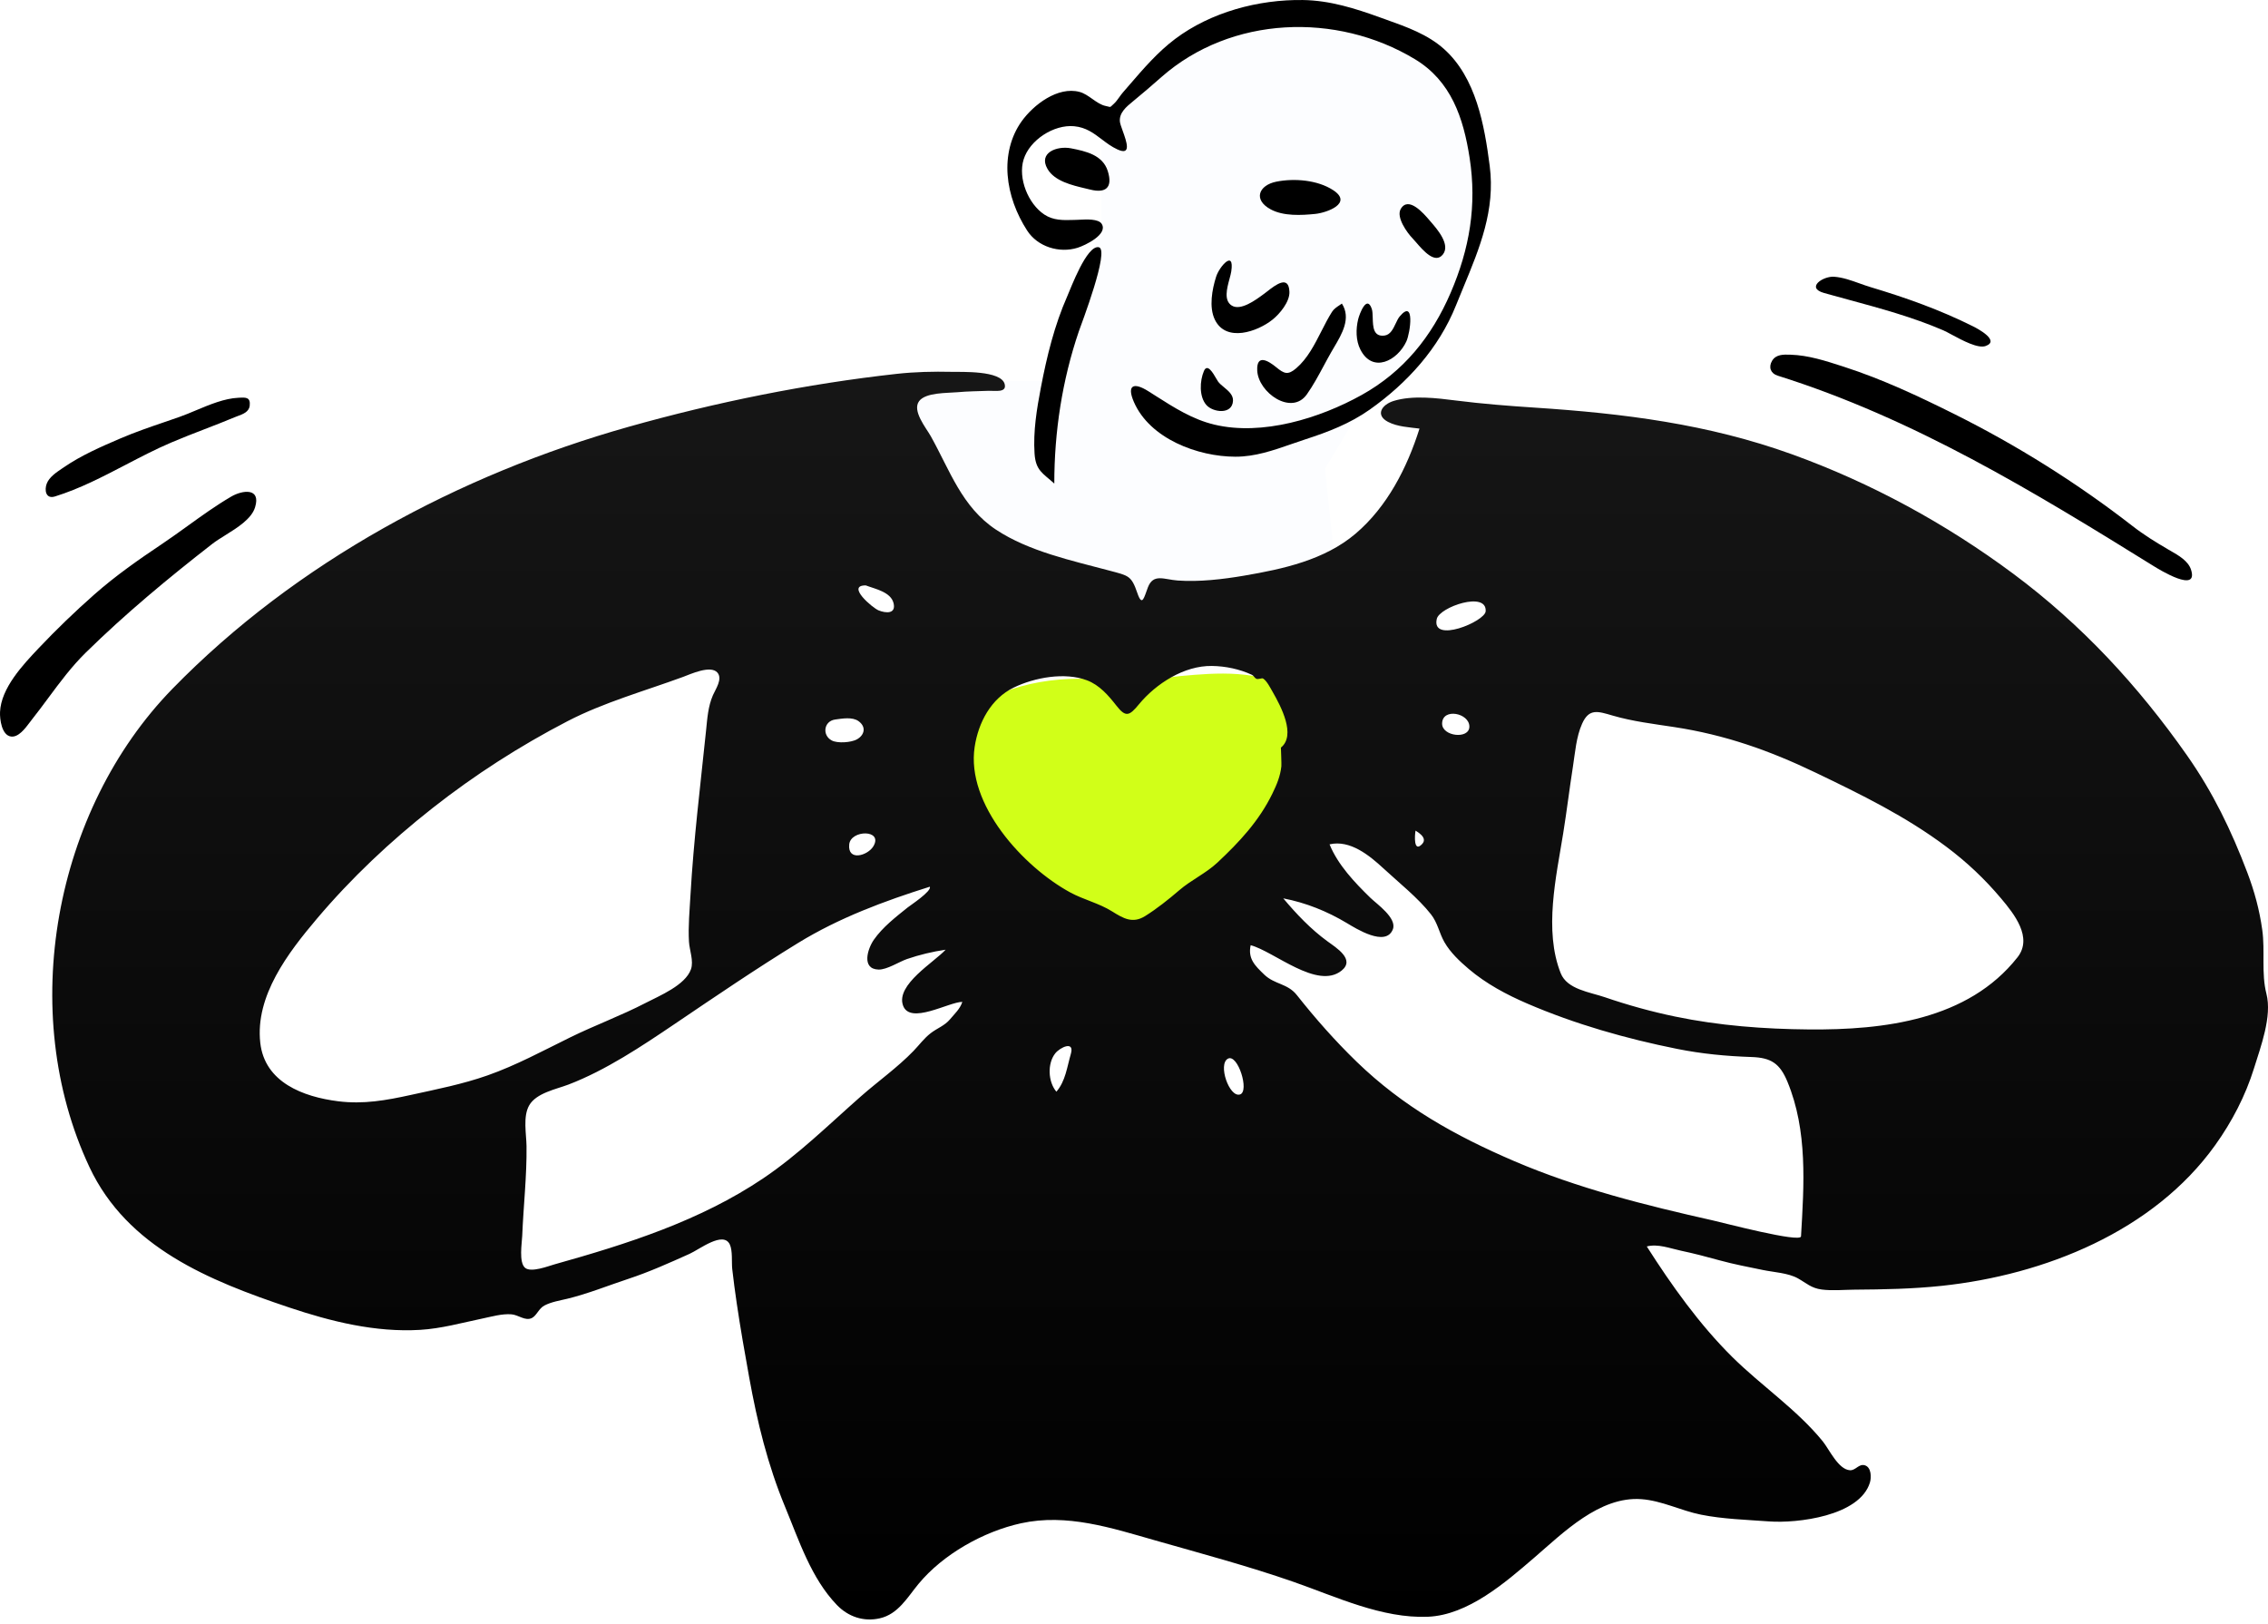 <svg width="359" height="257" viewBox="0 0 359 257" fill="none" xmlns="http://www.w3.org/2000/svg">
<g filter="url(#filter0_i_1544_7783)">
<path fill-rule="evenodd" clip-rule="evenodd" d="M153.374 108.507C149.636 111.193 150.23 116.479 151.356 120.319C153.013 125.974 156.314 131.208 160.079 135.72C166.759 143.725 178.099 152.713 188.552 145.686C197.86 139.427 203.732 126.799 205.759 116.161C206.385 112.874 207.22 107.976 204.276 105.505C199.925 101.852 192.25 102.516 186.997 102.987C183.538 103.296 180.2 104.347 176.781 103.854C168.839 102.706 159.999 103.746 153.374 108.507Z" fill="#D1FF18"/>
</g>
<path d="M174.302 19.408V35.886L166.003 60.334H146.814L138.336 65.243L153.954 99.157L211.966 95.587L209.735 74.168L215.09 65.243L228.477 51.855L234.722 34.055V19.408L226.666 6.958L207.624 2.93L191.879 5.127L174.302 19.408Z" fill="#FCFDFF"/>
<path fill-rule="evenodd" clip-rule="evenodd" d="M319.347 151.522C311.508 161.466 298.181 163.037 286.345 162.939C279.237 162.88 272.116 162.345 265.148 160.897C261.391 160.116 257.66 159.082 254.03 157.839C251.632 157.018 248.063 156.607 247.043 154.038C244.351 147.26 246.332 138.76 247.44 131.88C248.004 128.38 248.427 124.86 248.975 121.358C249.326 119.117 249.494 116.638 250.433 114.542C251.532 112.086 252.921 112.576 255.247 113.255C258.451 114.19 261.74 114.579 265.034 115.082C273.074 116.309 280.088 118.785 287.394 122.294C294.618 125.763 301.626 129.187 308.07 134.011C311.335 136.456 314.148 139.109 316.769 142.225C318.794 144.632 321.816 148.39 319.347 151.522ZM285.081 195.688C285.018 196.759 272.733 193.527 271.116 193.164C260.509 190.785 249.691 188.075 239.677 183.776C230.329 179.764 222.093 175.173 214.737 168.045C211.309 164.722 208.225 161.222 205.274 157.496C203.795 155.628 201.774 155.845 200.125 154.265C198.641 152.842 197.503 151.732 197.967 149.606C201.674 150.582 208.519 156.722 212.363 153.622C214.553 151.855 211.515 150.008 210.112 148.984C207.476 147.059 205.222 144.683 203.126 142.19C206.724 142.887 210.074 144.235 213.205 146.111C214.597 146.944 219.366 149.966 220.476 147.085C221.159 145.312 217.926 143.083 216.917 142.102C214.441 139.693 211.769 136.881 210.455 133.642C213.705 132.888 216.768 135.4 218.981 137.445C221.437 139.717 224.449 142.101 226.509 144.718C227.572 146.067 227.803 147.662 228.633 149.118C229.567 150.756 231.061 152.16 232.489 153.372C235.241 155.707 238.459 157.427 241.762 158.849C249.31 162.099 257.4 164.399 265.445 166.012C269.393 166.804 273.242 167.168 277.249 167.303C280.362 167.407 281.74 168.338 282.929 171.207C286.146 178.97 285.562 187.509 285.081 195.688ZM192.69 136.541C190.89 138.226 188.551 139.282 186.669 140.902C185.014 142.326 183.104 143.847 181.256 144.999C179.283 146.229 177.809 145.366 176.033 144.254C173.948 142.948 171.551 142.419 169.403 141.251C161.977 137.209 152.893 127.306 154.279 118.214C154.866 114.36 156.859 110.568 160.477 108.819C163.763 107.232 168.54 106.35 172.055 107.678C174.038 108.426 175.457 110.079 176.728 111.704C178.209 113.599 178.776 113.3 180.285 111.473C182.985 108.204 187.437 105.337 191.838 105.406C194.026 105.441 196.199 105.902 198.169 106.809C198.436 106.933 198.584 107.305 198.853 107.431C199.182 107.587 199.722 107.264 199.951 107.409C200.528 107.774 201.104 108.915 201.437 109.494C202.772 111.817 205.176 116.373 202.754 118.329C202.752 118.33 202.861 120.975 202.828 121.277C202.657 122.855 202.111 124.158 201.409 125.602C199.297 129.937 196.181 133.276 192.69 136.541ZM196.28 173.229C194.575 173.759 192.738 168.415 194.373 167.562C195.933 166.748 197.824 172.749 196.28 173.229ZM169.496 166.839C168.906 168.858 168.656 171.149 167.212 172.792C165.89 171.223 165.759 168.327 167.042 166.714C167.774 165.794 170.142 164.633 169.496 166.839ZM224.066 131.47C224.057 131.521 226.118 132.507 225.113 133.585C223.738 135.057 223.927 132.191 224.066 131.47ZM232.585 115.017C232.562 117.058 228.241 116.565 228.271 114.512C228.309 111.986 232.611 112.853 232.585 115.017ZM227.427 97.958C227.855 96.089 235.371 93.49 235.166 96.747C235.064 98.379 226.52 101.931 227.427 97.958ZM150.377 161.333C149.534 162.346 148.337 162.746 147.328 163.523C146.269 164.338 145.512 165.395 144.587 166.352C142.047 168.978 138.989 171.136 136.249 173.549C131.211 177.983 126.384 182.751 120.799 186.512C110.817 193.232 99.241 196.908 87.75 200.127C86.798 200.393 84.056 201.47 83.114 200.668C82.098 199.804 82.615 196.762 82.662 195.612C82.852 190.895 83.402 186.124 83.343 181.415C83.318 179.481 82.752 176.731 83.761 174.962C84.887 172.985 88.034 172.407 89.979 171.663C95.894 169.402 101.592 165.589 106.817 162.057C113.24 157.714 119.727 153.3 126.337 149.247C132.812 145.276 139.956 142.617 147.179 140.349C147.514 141.052 144.067 143.315 143.673 143.632C141.783 145.154 139.727 146.731 138.324 148.739C137.331 150.161 136.313 153.378 139.055 153.461C140.384 153.501 142.349 152.215 143.555 151.799C145.546 151.112 147.597 150.63 149.68 150.316C147.89 152.287 141.821 155.828 142.925 159.107C143.996 162.288 150.193 158.576 152.326 158.576C151.976 159.685 151.097 160.468 150.377 161.333ZM77.17 170.213C73.202 171.609 69.134 172.402 65.038 173.303C61.135 174.162 57.526 174.809 53.528 174.306C48.007 173.612 41.898 171.326 41.198 165.052C40.368 157.62 45.617 150.789 50.124 145.457C55.61 138.969 61.769 133.169 68.445 127.917C75.114 122.67 82.311 118.044 89.851 114.139C95.588 111.168 102.067 109.364 108.133 107.135C109.287 106.711 112.478 105.22 113.557 106.456C114.43 107.454 113.243 109.118 112.845 110.046C112.07 111.854 111.963 113.674 111.763 115.615C110.868 124.284 109.792 132.951 109.296 141.658C109.159 144.084 108.915 146.622 109.057 149.05C109.135 150.395 109.835 152.108 109.369 153.421C108.473 155.945 104.37 157.616 102.196 158.743C98.303 160.762 94.181 162.268 90.249 164.199C85.93 166.319 81.724 168.611 77.17 170.213ZM132.206 113.883C133.296 113.734 134.927 113.437 135.899 114.143C137.165 115.063 136.833 116.343 135.663 117.011C134.739 117.538 132.578 117.682 131.665 117.204C130.111 116.389 130.374 114.135 132.206 113.883ZM138.239 133.957C137.359 135.424 134.142 136.385 134.422 133.649C134.662 131.307 139.86 131.258 138.239 133.957ZM137.045 92.657C138.46 93.205 141.028 93.674 141.448 95.495C141.838 97.189 140.233 97.077 139.074 96.61C138.121 96.228 133.876 92.628 137.045 92.657ZM358.749 157.285C357.922 154.068 358.552 150.508 358.096 147.214C357.653 144.021 356.857 141.086 355.715 138.077C353.185 131.415 350.287 125.417 346.187 119.57C338.464 108.56 329.505 98.861 318.686 90.818C308.005 82.879 296.178 76.426 283.649 71.904C270.363 67.108 256.99 65.439 242.98 64.52C238.796 64.246 234.616 63.92 230.455 63.392C227.415 63.006 223.603 62.53 220.597 63.461C218.708 64.047 217.653 65.694 219.711 66.774C221.169 67.541 223.079 67.632 224.69 67.836C222.744 74.019 219.578 80.223 214.559 84.48C209.66 88.637 203.104 90.061 196.921 91.116C193.568 91.687 189.814 92.129 186.409 91.882C184.256 91.727 182.577 90.73 181.708 92.947C181.106 94.488 180.82 96.178 180.026 93.852C179.086 91.102 178.624 91.12 175.701 90.339C169.722 88.742 162.868 87.284 157.652 83.83C152.24 80.246 150.358 74.449 147.337 69.05C146.59 67.716 144.337 65.016 145.488 63.487C146.541 62.089 149.965 62.228 151.534 62.082C153.189 61.928 154.854 61.922 156.514 61.857C157.476 61.82 159.411 62.214 159.024 60.778C158.44 58.612 152.184 58.89 150.631 58.854C147.742 58.79 144.813 58.856 141.939 59.174C127.687 60.75 113.307 63.665 99.515 67.551C72.757 75.091 46.842 88.984 27.315 109C8.57 128.213 2.632 160.185 14.155 184.717C20.144 197.467 33.14 202.704 45.738 206.934C52.383 209.165 59.42 210.91 66.484 210.489C69.874 210.287 73.09 209.374 76.396 208.687C77.838 208.387 79.479 207.908 80.96 208.029C82.081 208.12 83.158 209.149 84.209 208.603C84.956 208.214 85.28 207.1 86.192 206.626C87.287 206.056 88.615 205.851 89.798 205.564C93.085 204.765 96.268 203.47 99.482 202.408C102.805 201.31 105.941 199.896 109.129 198.466C110.739 197.744 114.464 194.808 115.513 196.954C115.991 197.934 115.788 199.823 115.904 200.851C116.108 202.647 116.348 204.441 116.61 206.23C117.188 210.169 117.879 214.092 118.588 218.01C119.866 225.08 121.514 231.847 124.27 238.498C126.47 243.807 128.401 249.826 132.487 254.05C134.27 255.893 136.703 256.723 139.261 256.144C142.17 255.484 143.619 252.842 145.385 250.705C149.271 246.003 155.687 242.4 161.612 241.102C168.866 239.514 175.933 241.837 182.858 243.812C190.183 245.901 197.64 247.891 204.829 250.401C211.529 252.741 218.763 256.197 226.029 255.896C232.365 255.634 238.284 250.477 242.853 246.546C247.443 242.598 253.181 236.818 259.781 237.283C263.057 237.514 266.044 239.095 269.235 239.737C272.739 240.443 276.468 240.543 280.031 240.806C284.454 241.132 294.35 239.979 295.987 234.658C296.23 233.868 296.231 232.243 295.189 231.927C294.229 231.637 293.739 232.758 292.831 232.707C290.983 232.602 289.538 229.38 288.523 228.132C284.425 223.095 278.804 219.338 274.206 214.788C269.014 209.651 264.581 203.426 260.669 197.287C262.437 196.827 264.345 197.591 266.057 197.954C268.137 198.394 270.164 198.926 272.214 199.491C274.473 200.113 276.765 200.541 279.057 201.015C280.768 201.368 283.039 201.474 284.582 202.332C285.93 203.082 286.683 203.886 288.356 204.103C290.058 204.325 291.805 204.138 293.515 204.127C298.139 204.095 302.753 204.009 307.355 203.521C323.617 201.793 340.855 194.915 350.633 181.264C353.293 177.551 355.435 173.438 356.79 169.073C357.846 165.665 359.668 160.863 358.749 157.285Z" fill="url(#paint0_linear_1544_7783)"/>
<path fill-rule="evenodd" clip-rule="evenodd" d="M170.556 39.221C167.662 40.119 164.242 39.062 162.578 36.479C160.887 33.852 159.729 30.813 159.496 27.684C159.274 24.687 159.954 21.651 161.722 19.19C163.604 16.572 167.438 13.638 170.876 14.547C171.6 14.739 172.255 15.2 172.904 15.658C173.593 16.144 174.276 16.625 175.03 16.776C175.224 16.815 175.36 16.851 175.461 16.878C175.598 16.915 175.67 16.934 175.735 16.919C175.809 16.902 175.873 16.84 176.01 16.708C176.088 16.633 176.19 16.534 176.331 16.408C176.622 16.148 176.903 15.757 177.178 15.374C177.362 15.117 177.545 14.863 177.725 14.656C178.073 14.257 178.419 13.855 178.767 13.451C181.003 10.857 183.281 8.214 186.014 6.162C191.675 1.911 199.2 -0.096 206.224 0.004C210.498 0.064 214.503 1.331 218.485 2.772C218.82 2.893 219.156 3.013 219.493 3.133L219.494 3.134C222.692 4.275 225.991 5.452 228.552 7.739C233.645 12.287 234.972 19.818 235.805 26.261C236.708 33.238 234.221 39.241 231.645 45.46V45.461L231.644 45.462V45.462C231.252 46.409 230.858 47.36 230.473 48.32C227.75 55.123 222.752 60.634 216.811 64.834C213.698 67.033 210.258 68.361 206.659 69.526C205.912 69.767 205.17 70.026 204.429 70.284H204.429C201.541 71.289 198.663 72.291 195.551 72.286C189.61 72.278 182.006 69.456 179.475 63.604C178.324 60.939 179.445 60.461 181.75 61.909C182.154 62.162 182.554 62.418 182.955 62.673V62.673H182.956L182.957 62.675C185.883 64.538 188.79 66.39 192.227 67.21C199.806 69.017 208.883 66.217 215.529 62.521C222.172 58.826 226.632 53.275 229.613 46.364C232.62 39.392 233.788 32.521 232.628 25.005C231.646 18.634 229.691 12.816 223.951 9.358C211.559 1.894 194.863 2.496 183.843 12.195C182.331 13.525 180.837 14.819 179.28 16.089C178.29 16.896 177.124 17.864 177.268 19.26C177.3 19.568 177.492 20.102 177.708 20.701C178.331 22.43 179.149 24.699 176.871 23.648C175.931 23.215 175.154 22.625 174.388 22.044C173.125 21.086 171.894 20.152 170.018 19.979C166.811 19.683 162.985 22.147 162.025 25.248C161.11 28.207 162.742 32.255 165.298 33.952C166.736 34.907 168.306 34.861 169.929 34.812C170.092 34.807 170.256 34.802 170.42 34.798C170.545 34.796 170.702 34.788 170.879 34.778C171.971 34.72 173.878 34.62 174.386 35.431C175.431 37.099 171.746 38.852 170.556 39.221ZM209.164 52.421C209.708 51.353 210.245 50.297 210.853 49.343C211.135 48.9 211.595 48.594 212.036 48.302H212.037C212.163 48.217 212.288 48.134 212.407 48.049C213.894 50.365 212.425 52.845 211.161 54.982C211.014 55.23 210.87 55.473 210.734 55.711C210.334 56.408 209.943 57.134 209.549 57.867C208.707 59.432 207.85 61.025 206.856 62.426C204.433 65.839 199.162 62.147 199.006 58.638C198.886 55.952 200.788 57.121 202.01 58.124C203.267 59.158 203.862 59.415 205.18 58.286C206.951 56.769 208.07 54.571 209.164 52.421ZM194.896 42.961C195.429 39.438 193.017 42.174 192.501 43.794C191.865 45.793 191.338 48.616 192.301 50.6C194.069 54.241 199.055 52.506 201.454 50.571C202.579 49.664 204.155 47.775 204.102 46.201C204.009 43.461 201.898 45.103 200.6 46.114H200.6C200.434 46.243 200.282 46.361 200.149 46.459C200.095 46.499 200.038 46.541 199.978 46.585C198.773 47.474 196.38 49.242 194.978 48.367C193.689 47.564 194.206 45.656 194.612 44.155C194.734 43.708 194.845 43.296 194.896 42.961ZM202.029 28.755C204.876 28.188 208.542 28.48 211.019 30.094C214.211 32.174 210.014 33.671 208.197 33.857C205.996 34.082 203.183 34.23 201.162 33.151C198.297 31.62 199.252 29.309 202.029 28.755ZM169.525 23.475C167.348 23.052 164.31 24.151 165.809 26.739C166.927 28.672 169.682 29.322 171.839 29.831C172.101 29.892 172.354 29.952 172.594 30.012C174.992 30.607 176.178 29.73 175.352 27.085C174.553 24.526 171.872 23.932 169.525 23.475ZM214.977 50.552C215.178 49.716 216.346 46.572 217.135 48.88C217.256 49.234 217.271 49.755 217.287 50.311C217.327 51.715 217.373 53.348 219.159 53.11C220.081 52.988 220.518 52.063 220.923 51.206C221.123 50.781 221.316 50.373 221.556 50.087C223.992 47.186 223.245 52.673 222.609 54.047C221.206 57.073 217.278 59.159 215.33 55.319C214.606 53.891 214.609 52.088 214.977 50.552ZM224.15 38.35C225.28 39.663 227.164 41.852 228.4 40.266C229.606 38.719 227.531 36.321 226.496 35.126C226.451 35.074 226.408 35.024 226.367 34.977C226.338 34.943 226.306 34.906 226.273 34.867C225.338 33.776 222.939 30.979 221.721 33.074C220.96 34.386 222.746 36.859 223.595 37.727C223.746 37.881 223.934 38.1 224.15 38.35ZM190.952 64.099C189.785 62.76 189.907 60.277 190.568 58.727C191.106 57.465 192.007 59.028 192.528 59.932C192.655 60.153 192.76 60.334 192.831 60.426C193.065 60.726 193.4 61.005 193.745 61.291C194.463 61.887 195.221 62.516 195.171 63.439C195.051 65.694 191.977 65.276 190.952 64.099Z" fill="black"/>
<path fill-rule="evenodd" clip-rule="evenodd" d="M292.572 47.43C291.291 47.083 290.012 46.735 288.74 46.378C285.78 45.545 288.577 43.672 290.335 43.803C291.696 43.905 293.025 44.382 294.333 44.851C294.911 45.058 295.484 45.264 296.055 45.435C301.743 47.144 307.016 49.011 312.33 51.663C313.123 52.059 316.615 53.935 314.305 54.766C313.092 55.202 310.651 53.889 308.942 52.97C308.396 52.676 307.925 52.422 307.592 52.279C302.767 50.199 297.656 48.811 292.572 47.43ZM340.88 89.587C321.85 77.782 302.902 66.219 281.38 59.456C280.258 59.104 279.91 58.104 280.498 57.113C281.118 56.068 282.31 56.106 283.367 56.14L283.457 56.143C286.241 56.231 288.961 57.111 291.594 57.962L291.929 58.071C297.951 60.015 303.686 62.713 309.342 65.532C319.257 70.474 328.798 76.453 337.544 83.252C339.372 84.673 341.247 85.824 343.235 86.986C343.358 87.058 343.487 87.132 343.618 87.207C344.846 87.912 346.369 88.785 346.811 90.155C348.057 94.011 341.772 90.141 340.88 89.587ZM33.61 86.079C26.656 91.489 19.86 97.121 13.574 103.295C11.335 105.494 9.47 108.008 7.606 110.521C6.753 111.672 5.9 112.822 5.011 113.941C4.916 114.061 4.811 114.201 4.696 114.354C3.981 115.307 2.911 116.734 1.743 116.576C0.258 116.376 -0.043 113.817 0.005 112.7C0.167 108.889 3.647 105.209 6.129 102.585C8.921 99.634 11.906 96.759 14.954 94.073C18.311 91.115 21.953 88.572 25.665 86.084C27.021 85.174 28.356 84.212 29.694 83.248C31.951 81.622 34.214 79.992 36.594 78.602C38.379 77.559 41.344 77.163 40.372 80.301C39.805 82.135 37.575 83.523 35.63 84.734C34.876 85.204 34.165 85.647 33.61 86.079ZM8.703 78.578C12.617 77.359 16.247 75.468 19.876 73.576C22.241 72.343 24.607 71.111 27.05 70.065C28.808 69.312 30.591 68.624 32.373 67.935C33.977 67.316 35.58 66.697 37.165 66.031C37.314 65.968 37.475 65.909 37.642 65.847C38.472 65.54 39.414 65.191 39.526 64.213C39.68 62.859 38.889 62.9 37.924 62.949C37.861 62.952 37.798 62.956 37.734 62.958C35.533 63.057 33.206 64.032 31.007 64.954C30.099 65.335 29.213 65.707 28.366 66.004C27.612 66.268 26.857 66.526 26.103 66.784C23.741 67.592 21.385 68.398 19.081 69.385C16.015 70.699 12.884 72.059 10.123 73.95C10.025 74.017 9.923 74.086 9.819 74.156C8.904 74.772 7.798 75.517 7.403 76.533C7.007 77.547 7.225 79.039 8.703 78.578Z" fill="black"/>
<path fill-rule="evenodd" clip-rule="evenodd" d="M170.77 52.439C171.14 51.354 175.715 39.49 173.924 39.132C172.027 38.753 169.492 45.636 168.941 46.88C166.909 51.473 165.706 56.401 164.763 61.328C164.106 64.759 163.529 68.273 163.759 71.781C163.936 74.476 165.049 74.884 166.884 76.536C166.884 68.349 168.128 60.188 170.77 52.439Z" fill="black"/>
<defs>
<filter id="filter0_i_1544_7783" x="150.5" y="102.613" width="55.867" height="49.605" filterUnits="userSpaceOnUse" color-interpolation-filters="sRGB">
<feFlood flood-opacity="0" result="BackgroundImageFix"/>
<feBlend mode="normal" in="SourceGraphic" in2="BackgroundImageFix" result="shape"/>
<feColorMatrix in="SourceAlpha" type="matrix" values="0 0 0 0 0 0 0 0 0 0 0 0 0 0 0 0 0 0 127 0" result="hardAlpha"/>
<feOffset dy="4"/>
<feGaussianBlur stdDeviation="2"/>
<feComposite in2="hardAlpha" operator="arithmetic" k2="-1" k3="1"/>
<feColorMatrix type="matrix" values="0 0 0 0 0 0 0 0 0 0 0 0 0 0 0 0 0 0 1 0"/>
<feBlend mode="normal" in2="shape" result="effect1_innerShadow_1544_7783"/>
</filter>
<linearGradient id="paint0_linear_1544_7783" x1="183.636" y1="58.832" x2="183.636" y2="256.326" gradientUnits="userSpaceOnUse">
<stop stop-color="#161616"/>
<stop offset="1"/>
</linearGradient>
</defs>
</svg>
